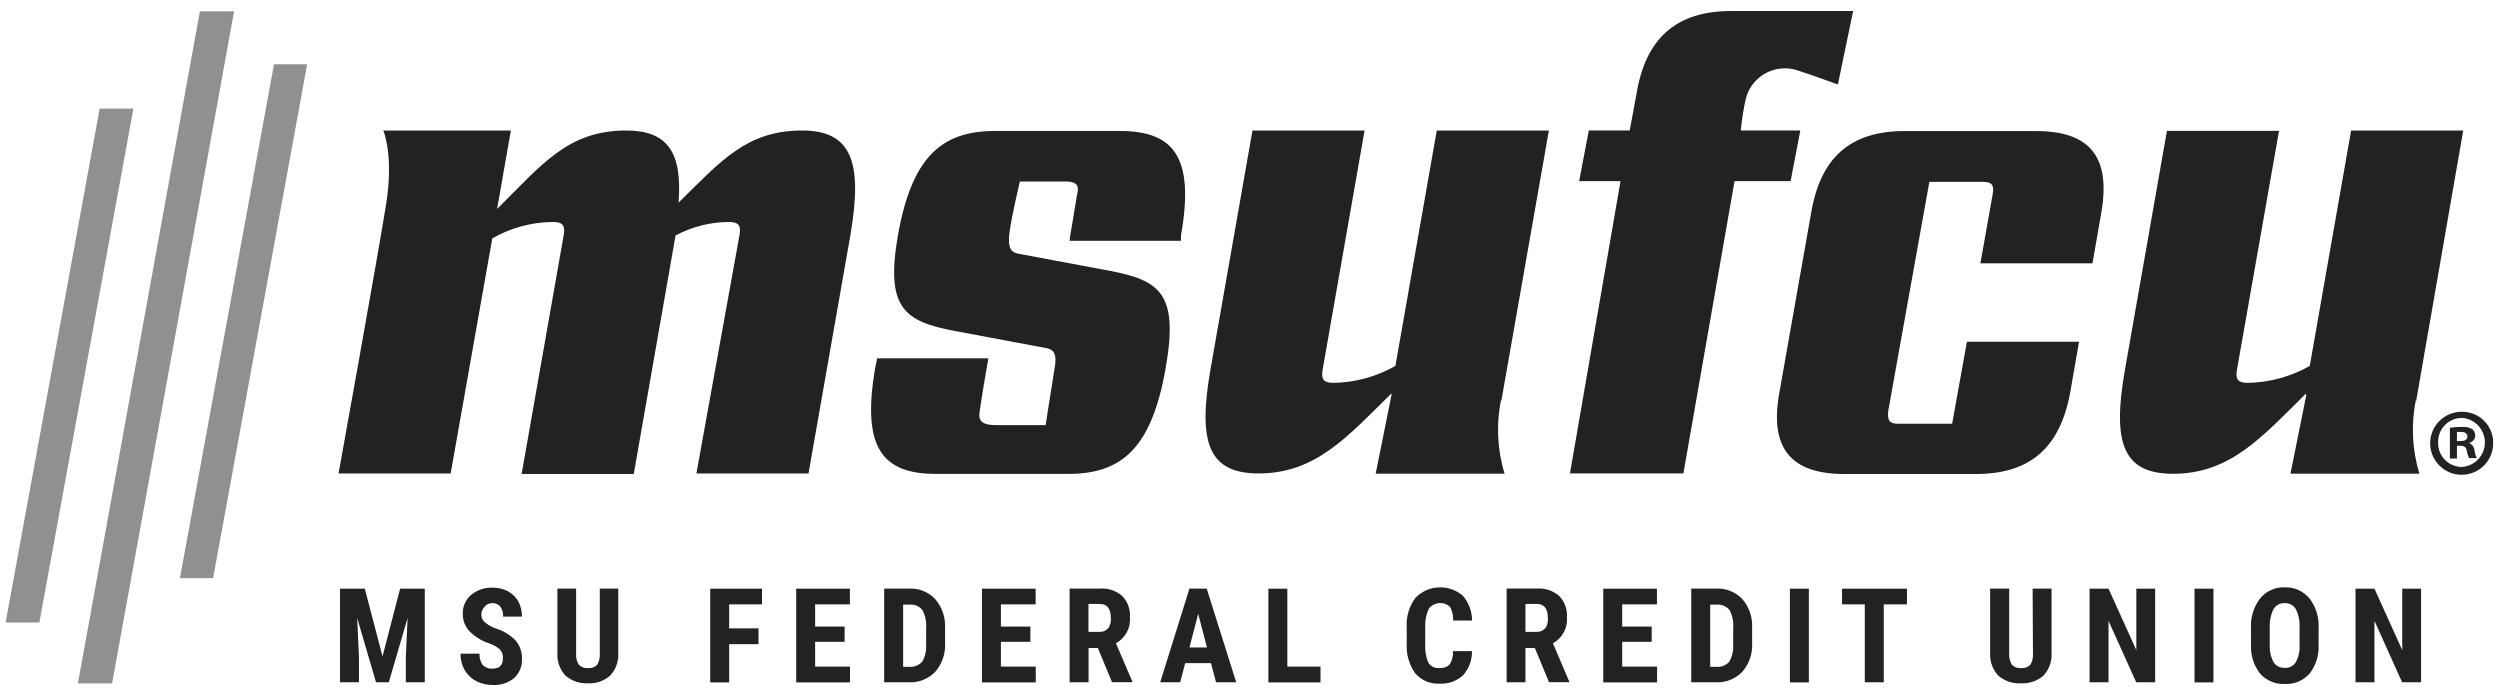 <svg width="223" height="62" viewBox="0 0 223 62" fill="none" xmlns="http://www.w3.org/2000/svg">
<g style="mix-blend-mode:multiply">
<path d="M10 60.96L20.88 1.01H17.83L6.95 60.96H10Z" fill="#92908E"/>
<path d="M27.4 5.73H24.44L16.05 51.571H19.01L27.4 5.73Z" fill="#92908E"/>
<path d="M11.9 9.69H8.89L0.5 55.53H3.51L11.9 9.69Z" fill="#92908E"/>
<path d="M34.12 58.55L32.54 52.51H30.33V60.86H32.02V58.6L31.86 55.12L33.54 60.86H34.68L36.36 55.12L36.2 58.6V60.86H37.89V52.51H35.69L34.12 58.55Z" fill="#242220"/>
<path d="M43.91 53.8C44.046 53.794 44.181 53.819 44.306 53.873C44.43 53.926 44.541 54.008 44.63 54.11C44.809 54.371 44.898 54.684 44.88 55H46.56C46.567 54.534 46.457 54.073 46.24 53.66C46.023 53.272 45.701 52.953 45.31 52.74C44.886 52.523 44.416 52.413 43.94 52.42C43.246 52.392 42.567 52.62 42.03 53.06C41.784 53.268 41.589 53.529 41.459 53.824C41.329 54.118 41.268 54.439 41.28 54.76C41.273 55.316 41.472 55.854 41.84 56.27C42.339 56.785 42.958 57.17 43.64 57.39C43.99 57.504 44.313 57.688 44.59 57.93C44.687 58.032 44.761 58.154 44.807 58.286C44.854 58.419 44.872 58.56 44.86 58.7C44.86 59.32 44.56 59.64 43.97 59.64C43.802 59.656 43.632 59.634 43.474 59.577C43.315 59.52 43.17 59.429 43.05 59.31C42.847 59.018 42.749 58.666 42.77 58.31H41.08C41.066 58.822 41.194 59.327 41.45 59.77C41.696 60.198 42.061 60.545 42.5 60.77C42.957 60.994 43.461 61.107 43.97 61.1C44.655 61.138 45.33 60.916 45.86 60.48C46.094 60.266 46.279 60.002 46.4 59.709C46.521 59.415 46.575 59.098 46.56 58.78C46.581 58.183 46.382 57.6 46 57.14C45.509 56.633 44.896 56.262 44.22 56.06C43.853 55.932 43.514 55.735 43.22 55.48C43.132 55.403 43.062 55.307 43.014 55.2C42.965 55.093 42.94 54.978 42.94 54.86C42.93 54.603 43.02 54.353 43.19 54.16C43.272 54.047 43.38 53.955 43.506 53.892C43.631 53.829 43.77 53.798 43.91 53.8Z" fill="#242220"/>
<path d="M53.5 58.291C53.526 58.638 53.449 58.986 53.28 59.291C53.174 59.401 53.044 59.485 52.9 59.537C52.756 59.589 52.602 59.607 52.45 59.59C52.297 59.606 52.143 59.586 51.999 59.532C51.855 59.479 51.725 59.392 51.62 59.281C51.439 58.98 51.358 58.63 51.39 58.281V52.501H49.72V58.251C49.698 58.614 49.749 58.979 49.871 59.323C49.993 59.666 50.183 59.982 50.43 60.251C50.98 60.736 51.697 60.987 52.43 60.95C52.792 60.973 53.156 60.923 53.499 60.805C53.842 60.686 54.158 60.501 54.43 60.261C54.678 59.992 54.869 59.677 54.993 59.334C55.116 58.99 55.17 58.625 55.15 58.261V52.501H53.5V58.291Z" fill="#242220"/>
<path d="M63.35 60.87H65.04V57.46H67.66V56.05H65.04V53.91H67.97V52.51H63.35V60.87Z" fill="#242220"/>
<path d="M72.71 57.25H75.34V55.89H72.71V53.91H75.81V52.51H71.02V60.87H75.82V59.46H72.71V57.25Z" fill="#242220"/>
<path d="M81.08 52.501H78.87V60.861H81.03C81.474 60.885 81.918 60.814 82.332 60.652C82.747 60.49 83.121 60.24 83.43 59.921C84.044 59.206 84.356 58.281 84.3 57.341V55.981C84.341 55.048 84.023 54.135 83.41 53.431C83.112 53.117 82.749 52.871 82.347 52.71C81.945 52.55 81.513 52.478 81.08 52.501ZM82.61 57.501C82.65 58.039 82.524 58.576 82.25 59.041C82.099 59.2 81.912 59.322 81.706 59.399C81.5 59.475 81.279 59.503 81.06 59.481H80.56V53.931H81.17C81.381 53.916 81.592 53.953 81.786 54.038C81.979 54.123 82.149 54.255 82.28 54.421C82.546 54.92 82.66 55.487 82.61 56.051V57.501Z" fill="#242220"/>
<path d="M89.28 57.25H91.91V55.89H89.28V53.91H92.38V52.51H87.59V60.87H92.39V59.46H89.28V57.25Z" fill="#242220"/>
<path d="M100.79 55.031C100.812 54.688 100.762 54.345 100.643 54.023C100.524 53.701 100.339 53.407 100.1 53.161C99.827 52.923 99.51 52.742 99.166 52.629C98.823 52.516 98.46 52.472 98.1 52.501H95.41V60.861H97.1V57.801H97.93L99.19 60.851H101.01V60.801L99.54 57.381C99.955 57.154 100.295 56.811 100.517 56.393C100.739 55.975 100.834 55.502 100.79 55.031ZM98.85 56.031C98.759 56.142 98.642 56.231 98.51 56.288C98.378 56.346 98.234 56.37 98.09 56.361H97.09V53.871H98.09C98.75 53.871 99.09 54.291 99.09 55.131C99.118 55.462 99.033 55.793 98.85 56.071V56.031Z" fill="#242220"/>
<path d="M106.1 52.501L103.49 60.861H105.27L105.72 59.151H108.02L108.47 60.861H110.27L107.64 52.501H106.1ZM106.1 57.751L106.88 54.751L107.66 57.751H106.1Z" fill="#242220"/>
<path d="M114.83 52.51H113.14V60.87H117.79V59.46H114.83V52.51Z" fill="#242220"/>
<path d="M127.47 54.261C127.582 54.125 127.719 54.014 127.875 53.933C128.031 53.853 128.202 53.805 128.377 53.793C128.552 53.781 128.728 53.804 128.893 53.862C129.059 53.92 129.211 54.012 129.34 54.13C129.547 54.502 129.645 54.925 129.62 55.35H131.31C131.304 54.545 131.017 53.768 130.5 53.151C129.905 52.632 129.135 52.361 128.346 52.393C127.558 52.424 126.812 52.756 126.26 53.321C125.691 54.086 125.415 55.029 125.48 55.98V57.38C125.419 58.33 125.684 59.272 126.23 60.05C126.496 60.364 126.832 60.611 127.21 60.773C127.589 60.934 128 61.005 128.41 60.98C128.79 61.003 129.171 60.949 129.53 60.822C129.889 60.695 130.219 60.497 130.5 60.24C131.032 59.648 131.318 58.876 131.3 58.081H129.61C129.633 58.491 129.532 58.898 129.32 59.251C129.205 59.373 129.063 59.467 128.905 59.524C128.746 59.582 128.577 59.601 128.41 59.581C128.216 59.609 128.017 59.58 127.839 59.496C127.661 59.413 127.512 59.278 127.41 59.111C127.183 58.571 127.087 57.985 127.13 57.401V55.8C127.117 55.267 127.234 54.739 127.47 54.261Z" fill="#242220"/>
<path d="M139.77 55.03C139.792 54.688 139.742 54.344 139.623 54.022C139.504 53.7 139.319 53.407 139.08 53.16C138.807 52.923 138.489 52.743 138.146 52.63C137.803 52.516 137.44 52.472 137.08 52.5H134.39V60.86H136.07V57.8H136.91L138.17 60.85H139.98V60.8L138.52 57.38C138.935 57.154 139.275 56.81 139.497 56.393C139.719 55.975 139.814 55.501 139.77 55.03ZM137.83 56.03C137.739 56.142 137.622 56.231 137.49 56.288C137.358 56.345 137.214 56.37 137.07 56.36H136.07V53.87H137.07C137.73 53.87 138.07 54.29 138.07 55.13C138.098 55.462 138.013 55.793 137.83 56.07V56.03Z" fill="#242220"/>
<path d="M144.7 57.25H147.33V55.89H144.7V53.91H147.8V52.51H143.01V60.87H147.81V59.46H144.7V57.25Z" fill="#242220"/>
<path d="M153.07 52.501H150.86V60.861H153.02C153.464 60.885 153.908 60.814 154.322 60.652C154.737 60.489 155.111 60.24 155.42 59.92C156.034 59.206 156.346 58.281 156.29 57.34V55.98C156.335 55.049 156.02 54.136 155.41 53.431C155.109 53.118 154.744 52.873 154.341 52.713C153.937 52.552 153.504 52.48 153.07 52.501ZM154.6 57.501C154.64 58.038 154.514 58.576 154.24 59.041C154.089 59.2 153.903 59.323 153.697 59.4C153.49 59.476 153.269 59.504 153.05 59.48H152.55V53.931H153.16C153.372 53.917 153.584 53.955 153.779 54.04C153.974 54.126 154.146 54.256 154.28 54.42C154.542 54.922 154.653 55.488 154.6 56.05V57.501Z" fill="#242220"/>
<path d="M161.35 52.51H159.66V60.87H161.35V52.51Z" fill="#242220"/>
<path d="M164.31 53.91H166.34V60.86H168.03V53.91H170.1V52.51H164.31V53.91Z" fill="#242220"/>
<path d="M181.34 58.291C181.368 58.64 181.288 58.989 181.11 59.291C181.004 59.401 180.874 59.485 180.73 59.537C180.586 59.589 180.432 59.607 180.28 59.59C180.127 59.606 179.973 59.586 179.829 59.532C179.685 59.479 179.555 59.392 179.45 59.281C179.274 58.978 179.194 58.629 179.22 58.281V52.501H177.52V58.251C177.501 58.614 177.553 58.978 177.675 59.322C177.797 59.665 177.986 59.98 178.23 60.251C178.509 60.496 178.834 60.684 179.185 60.804C179.537 60.925 179.909 60.974 180.28 60.95C181.011 60.992 181.73 60.744 182.28 60.261C182.528 59.992 182.719 59.677 182.843 59.334C182.966 58.99 183.02 58.625 183 58.261V52.501H181.31L181.34 58.291Z" fill="#242220"/>
<path d="M190.56 57.99L188.08 52.51H186.39V60.86H188.08V55.38L190.55 60.86H192.24V52.51H190.56V57.99Z" fill="#242220"/>
<path d="M197.44 52.51H195.75V60.87H197.44V52.51Z" fill="#242220"/>
<path d="M203.8 52.391C203.379 52.373 202.96 52.454 202.576 52.627C202.192 52.801 201.854 53.062 201.59 53.391C201.011 54.163 200.728 55.117 200.79 56.081V57.511C200.744 58.44 201.031 59.355 201.6 60.091C201.878 60.397 202.22 60.639 202.602 60.798C202.984 60.957 203.397 61.029 203.81 61.011C204.225 61.032 204.639 60.959 205.021 60.798C205.404 60.637 205.745 60.392 206.02 60.081C206.592 59.335 206.876 58.409 206.82 57.471V56.041C206.876 55.081 206.585 54.133 206 53.371C205.732 53.051 205.394 52.797 205.013 52.627C204.632 52.457 204.217 52.376 203.8 52.391ZM205.12 57.491C205.158 58.035 205.043 58.578 204.79 59.061C204.687 59.23 204.539 59.367 204.362 59.457C204.186 59.547 203.988 59.587 203.79 59.571C203.592 59.581 203.395 59.538 203.219 59.447C203.043 59.356 202.895 59.219 202.79 59.051C202.539 58.553 202.426 57.997 202.46 57.441V55.951C202.432 55.39 202.549 54.832 202.8 54.331C202.9 54.158 203.047 54.016 203.224 53.923C203.401 53.829 203.6 53.787 203.8 53.801C204.001 53.791 204.201 53.837 204.378 53.934C204.554 54.031 204.7 54.175 204.8 54.351C205.049 54.874 205.159 55.453 205.12 56.031V57.491Z" fill="#242220"/>
<path d="M214.28 57.99L211.8 52.51H210.11V60.86H211.8V55.38L214.27 60.86H215.96V52.51H214.28V57.99Z" fill="#242220"/>
<path d="M133.91 35.601V35.811L138.16 11.641H128.16L124.47 32.641C122.791 33.595 120.901 34.114 118.97 34.151C118.07 34.151 117.85 33.871 117.97 33.021L121.72 11.641H111.72L107.97 32.981C106.83 39.521 107.82 42.231 112.27 42.231C117.37 42.231 120.19 38.951 124.12 35.091V35.251L122.71 42.251H134.21C133.549 40.095 133.446 37.807 133.91 35.601Z" fill="#242220"/>
<path d="M159.72 16.16L160.59 11.64H155.28C155.37 10.651 155.527 9.669 155.75 8.7C155.885 8.231 156.114 7.794 156.423 7.416C156.732 7.038 157.115 6.727 157.548 6.502C157.981 6.276 158.455 6.141 158.942 6.105C159.429 6.069 159.918 6.132 160.38 6.29C161.95 6.8 163.94 7.54 163.94 7.54L165.3 0.98H154.45C149.63 0.98 146.85 3.3 146 8.24C145.94 8.55 145.68 9.96 145.37 11.64H141.72L140.86 16.16H144.55L140.04 42.23H150.16L154.72 16.16H159.72Z" fill="#242220"/>
<path d="M71.53 11.641C66.59 11.641 64.27 14.401 60.53 18.071C60.87 13.561 59.53 11.641 55.86 11.641C50.67 11.641 48.37 14.641 44.34 18.641L45.57 11.641H34.19C34.19 11.641 35.13 13.831 34.46 18.101C33.79 22.371 30.2 42.231 30.2 42.231H40.2L43.9 21.331V21.271C45.54 20.325 47.397 19.819 49.29 19.801C50.19 19.801 50.42 20.081 50.29 20.931L46.53 42.281H56.53C56.53 42.281 59.99 22.531 60.26 21.001C61.712 20.23 63.327 19.819 64.97 19.801C65.88 19.801 66.1 20.081 65.97 20.931L62.12 42.231H72.12L75.87 20.891C76.98 14.341 75.9 11.641 71.53 11.641Z" fill="#242220"/>
<path d="M174.13 37.8H169.34C168.54 37.8 168.34 37.51 168.43 36.66L172.1 16.22H176.83C177.68 16.22 177.91 16.5 177.74 17.36L176.65 23.49H186.65L187.44 18.95C188.29 14.01 186.44 11.69 181.6 11.69H169.9C165.08 11.69 162.41 14.01 161.56 18.95L158.72 35.02C157.82 39.95 159.72 42.28 164.51 42.28H176.26C181.08 42.28 183.75 39.95 184.66 35.02L185.45 30.48H175.45L174.13 37.8Z" fill="#242220"/>
<path d="M99.02 24.161L90.85 22.631C90.18 22.511 89.85 22.121 90.06 20.631C90.27 19.141 90.97 16.191 90.97 16.191H95.05C96.32 16.191 96.22 16.811 96.05 17.471C95.84 18.711 95.64 20.061 95.53 20.631C95.471 20.911 95.43 21.195 95.41 21.481H105.34V21.021C106.58 14.021 104.72 11.681 99.88 11.681H88.77C83.98 11.681 81.33 14.001 80.09 21.021C78.97 27.481 80.66 28.671 85.16 29.521L93.33 31.051C93.95 31.171 94.33 31.501 94.06 32.921C93.78 34.621 93.27 37.921 93.27 37.921H88.89C87.04 37.921 87.33 37.141 87.45 36.261C87.64 34.951 87.9 33.501 87.99 32.961C88.08 32.421 88.16 31.961 88.16 31.961H78.24L78.07 32.811C76.84 39.941 78.69 42.271 83.48 42.271H95.3C100.09 42.271 102.74 39.941 103.98 32.811C105.16 26.141 103.42 25.011 99.02 24.161Z" fill="#242220"/>
<path d="M205.72 35.251L204.31 42.251H215.81C215.155 40.101 215.052 37.821 215.51 35.621V35.831L219.72 11.641H209.72L206.03 32.641C204.35 33.593 202.46 34.112 200.53 34.151C199.63 34.151 199.4 33.871 199.53 33.021L203.29 11.671H193.29L189.54 33.011C188.39 39.551 189.39 42.261 193.84 42.261C198.94 42.261 201.76 38.981 205.68 35.121L205.72 35.251Z" fill="#242220"/>
<path d="M222.39 39.46C222.406 40.02 222.255 40.571 221.955 41.044C221.656 41.517 221.222 41.889 220.71 42.114C220.197 42.339 219.629 42.405 219.079 42.305C218.528 42.205 218.02 41.943 217.62 41.552C217.219 41.162 216.944 40.66 216.83 40.113C216.716 39.565 216.768 38.995 216.98 38.477C217.192 37.959 217.553 37.517 218.018 37.205C218.483 36.894 219.031 36.729 219.59 36.73C219.954 36.724 220.315 36.789 220.653 36.923C220.991 37.057 221.3 37.257 221.56 37.511C221.82 37.765 222.028 38.068 222.17 38.403C222.313 38.737 222.388 39.097 222.39 39.46ZM217.48 39.46C217.471 39.745 217.519 40.03 217.622 40.296C217.725 40.562 217.88 40.804 218.079 41.009C218.278 41.213 218.516 41.375 218.779 41.486C219.042 41.596 219.325 41.652 219.61 41.65C220.164 41.613 220.683 41.366 221.062 40.961C221.441 40.555 221.652 40.021 221.652 39.465C221.652 38.91 221.441 38.376 221.062 37.97C220.683 37.564 220.164 37.318 219.61 37.28C219.326 37.279 219.044 37.335 218.782 37.444C218.519 37.554 218.282 37.715 218.083 37.919C217.884 38.122 217.728 38.364 217.625 38.628C217.521 38.893 217.472 39.176 217.48 39.46ZM219.16 40.9H218.53V38.16C218.877 38.101 219.228 38.074 219.58 38.08C219.91 38.053 220.24 38.122 220.53 38.28C220.616 38.354 220.684 38.447 220.729 38.551C220.774 38.654 220.795 38.767 220.79 38.88C220.78 39.033 220.719 39.177 220.617 39.291C220.516 39.405 220.38 39.482 220.23 39.511C220.364 39.567 220.481 39.658 220.568 39.774C220.656 39.889 220.712 40.026 220.73 40.17C220.755 40.411 220.822 40.644 220.93 40.86H220.24C220.137 40.649 220.067 40.423 220.03 40.19C219.98 39.89 219.81 39.761 219.46 39.761H219.16V40.9ZM219.16 39.35H219.46C219.81 39.35 220.09 39.23 220.09 38.95C220.09 38.67 219.91 38.53 219.51 38.53C219.394 38.52 219.277 38.52 219.16 38.53V39.35Z" fill="#242220"/>
</g>
</svg>